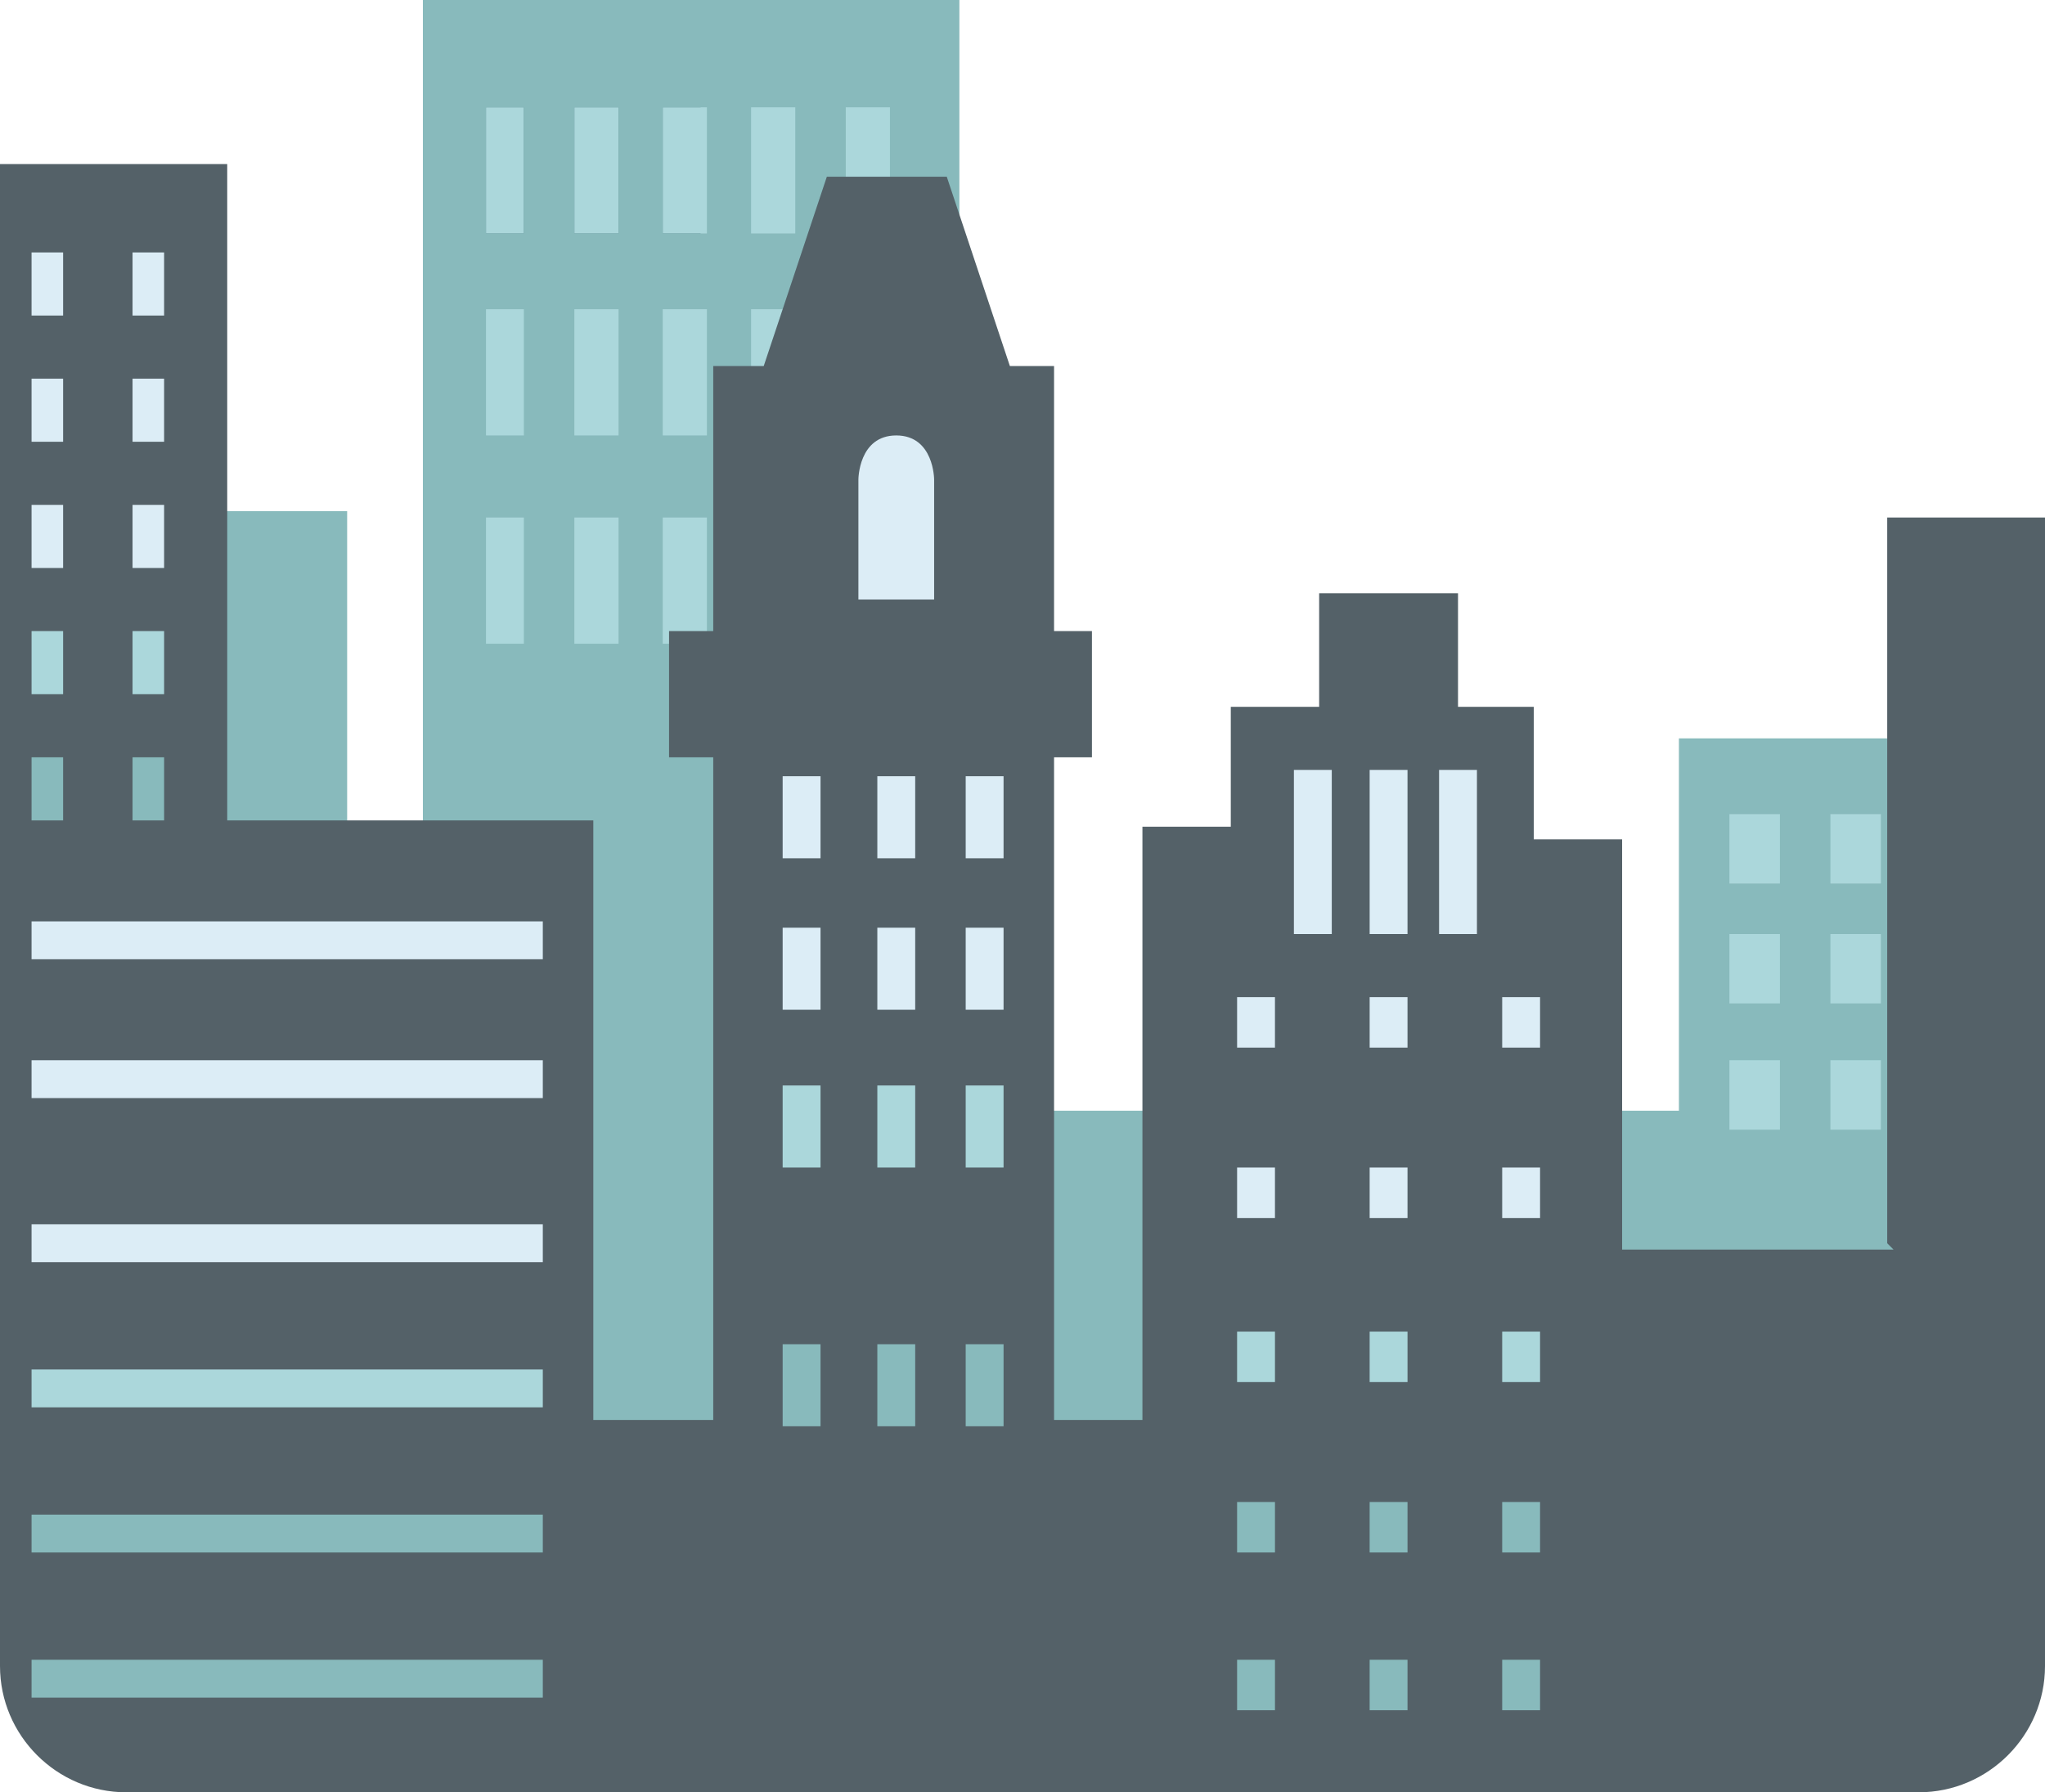 <?xml version="1.0" encoding="UTF-8"?>
<svg xmlns="http://www.w3.org/2000/svg" version="1.1" viewBox="0 0 32.4 28.4">
  <defs>
    <style>
      .cls-1 {
        fill: #546168;
      }

      .cls-2 {
        fill: #dcedf6;
      }

      .cls-3 {
        fill: #3f737b;
      }

      .cls-4 {
        fill: #abd7db;
      }

      .cls-5 {
        fill: #88babc;
      }
    </style>
  </defs>
  <!-- Generator: Adobe Illustrator 28.6.0, SVG Export Plug-In . SVG Version: 1.2.0 Build 709)  -->
  <g>
    <g id="Layer_1">
      <g>
        <path class="cls-5" d="M31.7,11.7h-5.1v5.9h-11.4V0H6.7v17.6h-1.2v-9.5h-3.2v11.5h2.6v6.9h26.2v-3h.6v-11.8Z"/>
        <path class="cls-3" d="M7.7,1.7h.6v2h-.6V1.7ZM9.1,1.7h.7v2h-.7V1.7ZM11.2,1.7h-.7v2h.6s0-2,0-2Z"/>
        <path class="cls-4" d="M12.6,1.7h-.7s0,2,0,2h.7V1.7ZM7.7,1.7h.6v2h-.6V1.7ZM9.1,1.7h.7v2h-.7V1.7ZM11.2,1.7h-.7v2h.7s0-2,0-2ZM12.6,4.9h-.7s0,2,0,2h.7v-2ZM7.7,4.9h.6v2h-.6v-2ZM9.1,4.9h.7v2h-.7v-2ZM11.2,4.9h-.7v2h.7s0-2,0-2ZM7.7,8.2h.6v2h-.6v-2ZM9.1,8.2h.7v2h-.7v-2ZM11.2,8.2h-.7v2h.7s0-2,0-2ZM13.4,1.7v2s.7,0,.7,0V1.7h-.7ZM27.4,16.8h.8v1.1h-.8v-1.1ZM29,16.8h.8v1.1h-.8v-1.1ZM27.4,14.8h.8v1.1h-.8v-1.1ZM29,14.8h.8v1.1h-.8v-1.1ZM27.4,12.9h.8v1.1h-.8v-1.1ZM29,12.9h.8v1.1h-.8v-1.1Z"/>
        <path class="cls-1" d="M30,19.8h-4.3v-6.5h-1.4v-2.1h-1.2v-1.8h-2.2v1.8h-1.4v1.9h-1.4v9.4h-1.4v-10.5h.6v-2h-.6v-4.2h-.7l-1-3h-1.9l-1,3h-.8v4.2h-.7v2h.7v10.5h-1.9v-9.5H3.6V2.6s-3.6,0-3.6,0v23.8c0,1.1.9,2,2,2h28.4c1.1,0,2-.9,2-2V8.2h-2.5c0,.2,0,11.5,0,11.5Z"/>
        <path class="cls-5" d="M.5,26.3h8.1v.6H.5v-.6ZM.5,24h8.1v.6H.5v-.6Z"/>
        <path class="cls-4" d="M.5,21.7h8.1v.6H.5v-.6Z"/>
        <path class="cls-2" d="M.5,19.4h8.1v.6H.5v-.6ZM.5,16.8h8.1v.6H.5v-.6ZM.5,14.6h8.1v.6H.5v-.6Z"/>
        <path class="cls-5" d="M.5,12h.5v1h-.5v-1ZM2.1,12h.5v1h-.5v-1Z"/>
        <path class="cls-4" d="M.5,10h.5v1h-.5v-1ZM2.1,10h.5v1h-.5v-1Z"/>
        <path class="cls-2" d="M.5,8h.5v1h-.5v-1ZM2.1,8h.5v1h-.5v-1ZM.5,6h.5v1h-.5v-1ZM2.1,6h.5v1h-.5v-1ZM.5,4h.5v1h-.5v-1ZM2.1,4h.5v1h-.5v-1ZM12.4,12.3h.6v1.3h-.6v-1.3ZM13.9,12.3h.6v1.3h-.6v-1.3ZM15.3,12.3h.6v1.3h-.6v-1.3ZM12.4,14.7h.6v1.3h-.6v-1.3Z"/>
        <path class="cls-5" d="M12.4,21.3h.6v1.3h-.6v-1.3ZM13.9,21.3h.6v1.3h-.6v-1.3ZM15.3,21.3h.6v1.3h-.6v-1.3Z"/>
        <path class="cls-2" d="M13.9,14.7h.6v1.3h-.6v-1.3ZM15.3,14.7h.6v1.3h-.6v-1.3Z"/>
        <path class="cls-4" d="M12.4,17.2h.6v1.3h-.6v-1.3ZM13.9,17.2h.6v1.3h-.6v-1.3ZM15.3,17.2h.6v1.3h-.6v-1.3Z"/>
        <path class="cls-2" d="M13.5,9.5h1.3v-1.9s0-.7-.6-.7c-.6,0-.6.7-.6.7,0,0,0,1.9,0,1.9ZM20.5,12.2h.6v2.6h-.6v-2.6ZM22.8,12.2h.6v2.6h-.6v-2.6ZM21.7,12.2h.6v2.6h-.6v-2.6ZM19.6,15.8h.6v.8h-.6v-.8ZM21.7,15.8h.6v.8h-.6v-.8ZM23.8,15.8h.6v.8h-.6v-.8ZM19.6,18.5h.6v.8h-.6v-.8ZM21.7,18.5h.6v.8h-.6v-.8ZM23.8,18.5h.6v.8h-.6v-.8Z"/>
        <path class="cls-4" d="M19.6,21.1h.6v.8h-.6v-.8ZM21.7,21.1h.6v.8h-.6v-.8ZM23.8,21.1h.6v.8h-.6v-.8Z"/>
        <path class="cls-5" d="M19.6,23.8h.6v.8h-.6v-.8ZM21.7,23.8h.6v.8h-.6v-.8ZM23.8,23.8h.6v.8h-.6v-.8ZM19.6,26.3h.6v.8h-.6v-.8ZM21.7,26.3h.6v.8h-.6v-.8ZM23.8,26.3h.6v.8h-.6v-.8Z"/>
      </g>
    </g>
  </g>
</svg>